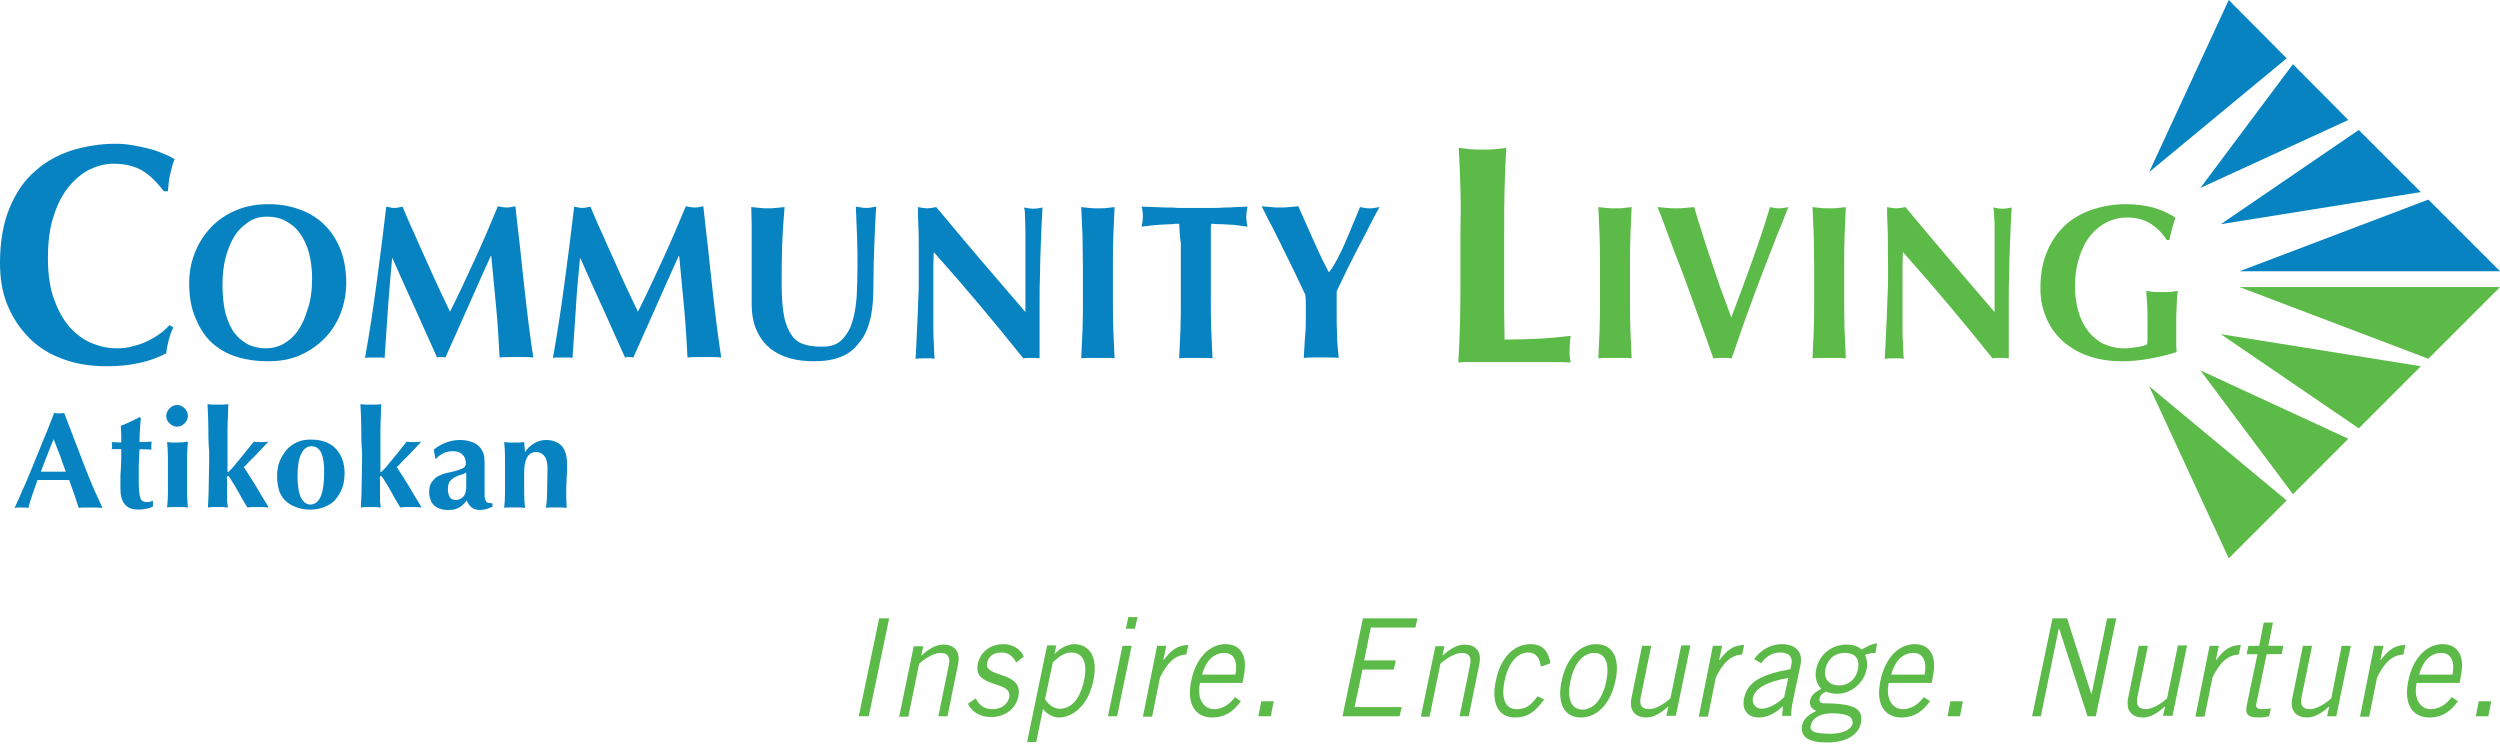 <?xml version="1.0" encoding="utf-8"?>
<!-- Generator: Adobe Illustrator 23.0.1, SVG Export Plug-In . SVG Version: 6.00 Build 0)  -->
<svg version="1.1" id="Colour" xmlns="http://www.w3.org/2000/svg" xmlns:xlink="http://www.w3.org/1999/xlink" x="0px" y="0px"
	 viewBox="0 0 600 179" style="enable-background:new 0 0 600 179;" xml:space="preserve">
<style type="text/css">
	.st0{fill:#0683C0;}
	.st1{fill:#5CBA48;}
</style>
<polygon class="st0" points="515.8,41.3 548.8,14 534.9,0 "/>
<polygon class="st0" points="528.1,45.1 563.6,28.8 550.3,15.4 "/>
<polygon class="st0" points="566.1,31.2 533,53.8 581,46.1 "/>
<polygon class="st0" points="582.8,47.9 537.5,65.1 600,65.1 "/>
<polygon class="st1" points="515.8,92.7 548.8,120.1 534.9,134 "/>
<polygon class="st1" points="528.1,88.9 563.6,105.3 550.3,118.6 "/>
<polygon class="st1" points="566.1,102.8 533,80.2 581,87.9 "/>
<polygon class="st1" points="582.8,86.1 537.5,68.9 600,68.9 "/>
<g>
	<path class="st0" d="M45.4,67.9c0-2.6,0.5-5.1,1.4-7.3c0.9-2.3,2.2-4.3,3.8-6c1.6-1.7,3.6-3.1,6-4.1c2.3-1,4.9-1.5,7.8-1.5
		c2.6,0,5.1,0.4,7.3,1.2c2.3,0.8,4.2,1.9,5.9,3.5c1.7,1.6,3,3.5,4,5.9c1,2.4,1.5,5.2,1.5,8.3c0,2.6-0.5,5.1-1.4,7.4
		c-0.9,2.3-2.2,4.3-3.9,6c-1.7,1.7-3.6,3-5.9,4c-2.3,1-4.8,1.4-7.6,1.4c-2.6,0-5-0.3-7.3-1c-2.3-0.7-4.3-1.8-6-3.3
		c-1.7-1.5-3-3.5-4-5.9C45.9,74.1,45.4,71.2,45.4,67.9z M74.9,66.7c0-2.3-0.3-4.3-0.8-6.2c-0.5-1.8-1.3-3.4-2.2-4.6
		c-0.9-1.3-2.1-2.2-3.4-2.9c-1.3-0.7-2.8-1-4.4-1c-1.7,0-3.2,0.4-4.5,1.3c-1.3,0.9-2.5,2-3.4,3.5c-0.9,1.5-1.6,3.2-2.1,5.2
		c-0.5,2-0.7,4.1-0.7,6.4c0,2.8,0.3,5.2,0.8,7.1c0.6,1.9,1.3,3.5,2.3,4.7c1,1.2,2.1,2,3.3,2.6c1.2,0.5,2.6,0.8,3.9,0.8
		c1.5,0,2.9-0.3,4.2-1c1.3-0.7,2.5-1.7,3.5-3.1c1-1.4,1.8-3.1,2.4-5.2C74.6,72.1,74.9,69.6,74.9,66.7z"/>
	<path class="st0" d="M93.1,74.1c-0.3,3.9-0.5,7.9-0.8,11.8c-0.4-0.1-0.8-0.1-1.2-0.1s-0.8,0-1.1,0c-0.4,0-0.8,0-1.2,0
		c-0.4,0-0.8,0-1.2,0.1c1.1-6.1,2-12.1,2.8-18.1c0.8-6,1.6-12.1,2.3-18.2c0.4,0.1,0.7,0.1,1,0.2c0.3,0.1,0.6,0.1,1,0.1
		c0.3,0,0.6,0,0.9-0.1c0.3-0.1,0.7-0.1,1-0.2c0.9,2.1,1.8,4.3,2.8,6.4c1,2.2,1.9,4.4,2.9,6.5c1,2.2,1.9,4.3,2.9,6.4
		c1,2.1,1.9,4.1,2.8,5.9c2-3.9,3.9-8.1,5.9-12.4c2-4.3,3.8-8.6,5.6-12.9c0.8,0.2,1.5,0.3,2.1,0.3c0.6,0,1.2-0.1,2.1-0.3
		c0.3,3,0.7,6.3,1.1,9.8c0.4,3.5,0.7,6.9,1.1,10.2c0.4,3.3,0.7,6.4,1.1,9.3c0.4,2.9,0.7,5.2,1,7c-0.7-0.1-1.3-0.1-2-0.1
		c-0.7,0-1.3,0-2,0c-0.7,0-1.3,0-2,0c-0.7,0-1.4,0-2.1,0.1c-0.2-3.6-0.4-7.6-0.8-11.8c-0.4-4.2-0.8-8.4-1.2-12.6h-0.1
		c-1.9,4.2-3.7,8.2-5.5,12.3c-1.8,4-3.6,8.1-5.4,12.1c-0.2,0-0.3-0.1-0.5-0.1c-0.1,0-0.3,0-0.5,0c-0.2,0-0.3,0-0.5,0
		c-0.1,0-0.3,0-0.5,0.1c-1.8-3.9-3.5-7.9-5.3-11.8c-1.8-3.9-3.6-7.9-5.4-12h-0.1C93.7,66.2,93.4,70.2,93.1,74.1z"/>
	<path class="st0" d="M138.2,74.1c-0.3,3.9-0.5,7.9-0.8,11.8c-0.4-0.1-0.8-0.1-1.2-0.1c-0.4,0-0.8,0-1.1,0c-0.4,0-0.8,0-1.2,0
		c-0.4,0-0.8,0-1.2,0.1c1.1-6.1,2-12.1,2.8-18.1c0.8-6,1.6-12.1,2.3-18.2c0.4,0.1,0.7,0.1,1,0.2c0.3,0.1,0.6,0.1,1,0.1
		c0.3,0,0.6,0,0.9-0.1c0.3-0.1,0.7-0.1,1-0.2c0.9,2.1,1.8,4.3,2.8,6.4c1,2.2,1.9,4.4,2.9,6.5c1,2.2,1.9,4.3,2.9,6.4
		c1,2.1,1.9,4.1,2.8,5.9c2-3.9,3.9-8.1,5.9-12.4c2-4.3,3.8-8.6,5.6-12.9c0.8,0.2,1.5,0.3,2.1,0.3c0.6,0,1.2-0.1,2.1-0.3
		c0.3,3,0.7,6.3,1.1,9.8c0.4,3.5,0.7,6.9,1.1,10.2c0.4,3.3,0.7,6.4,1.1,9.3c0.4,2.9,0.7,5.2,1,7c-0.7-0.1-1.3-0.1-2-0.1
		c-0.7,0-1.3,0-2,0c-0.7,0-1.3,0-2,0c-0.7,0-1.4,0-2.1,0.1c-0.2-3.6-0.4-7.6-0.8-11.8c-0.4-4.2-0.8-8.4-1.2-12.6h-0.1
		c-1.9,4.2-3.7,8.2-5.5,12.3c-1.8,4-3.6,8.1-5.4,12.1c-0.2,0-0.3-0.1-0.5-0.1c-0.1,0-0.3,0-0.5,0c-0.2,0-0.3,0-0.5,0
		c-0.1,0-0.3,0-0.5,0.1c-1.8-3.9-3.5-7.9-5.3-11.8c-1.8-3.9-3.6-7.9-5.4-12h-0.1C138.8,66.2,138.4,70.2,138.2,74.1z"/>
	<path class="st0" d="M195.5,86.7c-2.1,0-4.1-0.2-5.9-0.7c-1.8-0.5-3.4-1.3-4.8-2.4c-1.3-1.1-2.4-2.5-3.2-4.3
		c-0.8-1.7-1.2-3.9-1.2-6.4c0-1.4,0-2.7,0-3.8c0-1.1,0-2.1,0-3.1c0-1,0-1.9,0-2.7c0-0.9,0-1.8,0-2.7c0-2.9,0-5.2,0-6.9
		c0-1.8-0.1-3.1-0.1-4c0.7,0.1,1.3,0.1,2,0.2c0.7,0.1,1.4,0.1,2,0.1c0.7,0,1.3,0,2-0.1c0.7-0.1,1.4-0.1,2-0.2
		c-0.3,3.4-0.5,6.6-0.6,9.5c-0.1,2.9-0.1,5.9-0.1,9c0,3.2,0.2,5.8,0.6,7.8c0.4,2,1.1,3.5,1.9,4.6c0.8,1.1,1.9,1.8,3.1,2.1
		c1.2,0.4,2.6,0.5,4.2,0.5c2,0,3.5-0.5,4.6-1.6c1.1-1.1,2-2.5,2.5-4.2c0.6-1.8,0.9-3.8,1.1-6.1c0.1-2.3,0.2-4.6,0.2-7.1
		c0-2.4,0-4.9-0.1-7.3c-0.1-2.4-0.2-4.8-0.3-7.3c0.5,0.1,0.9,0.1,1.3,0.2c0.4,0.1,0.8,0.1,1.2,0.1c0.4,0,0.8,0,1.2-0.1
		c0.4-0.1,0.8-0.1,1.2-0.2c-0.1,0.8-0.1,1.8-0.2,3.1c-0.1,1.3-0.1,2.8-0.2,4.5c-0.1,1.7-0.1,3.6-0.2,5.7c0,2.1-0.1,4.2-0.1,6.5
		c0,6.1-1.2,10.5-3.7,13.2C203.9,85.3,200.3,86.7,195.5,86.7z"/>
	<path class="st0" d="M220.5,60.2c0-2.4,0-4.5-0.1-6.1c-0.1-1.7-0.1-3.1-0.1-4.4c0.9,0.2,1.7,0.3,2.2,0.3c0.6,0,1.3-0.1,2.2-0.3
		c3.6,4.3,7.1,8.5,10.6,12.6c3.5,4.1,7.1,8.3,10.8,12.6v-4.6v-5.1c0-1.7,0-3.4,0-5.1c0-1.7,0-3.2,0-4.6c0-1.4-0.1-2.6-0.1-3.6
		c0-1-0.1-1.7-0.2-2.1c0.9,0.2,1.7,0.3,2.2,0.3c0.6,0,1.3-0.1,2.2-0.3c-0.2,3.2-0.3,6.1-0.4,8.7c-0.1,2.6-0.2,5-0.2,7.3
		c-0.1,2.3-0.1,4.6-0.1,6.8c0,2.2,0,4.6,0,7.2V86c-0.7-0.1-1.3-0.1-2-0.1c-0.7,0-1.4,0-1.9,0.1c-6.8-8.5-13.9-17-21.5-25.5
		c0,1-0.1,2-0.1,3.1c0,1,0,2.1,0,3.1v6.1c0,2.1,0,3.9,0,5.4c0,1.5,0,2.7,0.1,3.8c0,1,0.1,1.9,0.1,2.5c0,0.7,0.1,1.2,0.1,1.6
		c-0.4-0.1-0.8-0.1-1.2-0.1c-0.4,0-0.8,0-1.1,0c-0.8,0-1.5,0-2.3,0.1c0.1-0.3,0.1-1.3,0.2-3c0.1-1.7,0.2-3.8,0.3-6.3
		c0.1-2.5,0.2-5.2,0.3-8.1C220.5,65.7,220.5,62.9,220.5,60.2z"/>
	<path class="st0" d="M259.8,56.5c-0.1-2.3-0.2-4.6-0.3-6.8c0.6,0.1,1.2,0.1,1.8,0.2c0.7,0.1,1.4,0.1,2.2,0.1c0.8,0,1.6,0,2.2-0.1
		c0.7-0.1,1.3-0.1,1.8-0.2c-0.1,2.3-0.2,4.6-0.3,6.8c-0.1,2.3-0.1,4.9-0.1,7.8v7.2c0,2.9,0,5.5,0.1,7.8c0.1,2.3,0.2,4.5,0.3,6.7
		c-0.6-0.1-1.2-0.1-1.8-0.1c-0.7,0-1.4,0-2.2,0c-0.8,0-1.6,0-2.2,0c-0.7,0-1.3,0-1.8,0.1c0.1-2.2,0.2-4.4,0.3-6.7
		c0.1-2.3,0.1-4.9,0.1-7.8v-7.2C259.9,61.4,259.8,58.8,259.8,56.5z"/>
	<path class="st0" d="M283.1,55.5c0-0.8-0.1-1.5-0.1-1.8c-0.5,0-1.1,0-1.8,0.1c-0.7,0-1.5,0.1-2.3,0.1c-0.8,0.1-1.7,0.1-2.5,0.2
		c-0.9,0.1-1.6,0.2-2.4,0.3c0.1-0.4,0.1-0.8,0.2-1.2c0-0.4,0.1-0.8,0.1-1.2c0-0.4,0-0.8-0.1-1.2c0-0.4-0.1-0.8-0.2-1.2
		c1.1,0,2.1,0.1,3,0.1c0.9,0,1.8,0.1,2.8,0.1c0.9,0,2,0,3.1,0.1c1.1,0,2.4,0,4,0c1.5,0,2.9,0,4,0c1.1,0,2.1,0,3-0.1
		c0.9,0,1.8,0,2.7-0.1c0.9,0,1.8-0.1,2.8-0.1c-0.1,0.4-0.1,0.8-0.2,1.2c0,0.4-0.1,0.8-0.1,1.2c0,0.4,0,0.8,0.1,1.2
		c0,0.4,0.1,0.8,0.2,1.2c-0.7-0.1-1.4-0.2-2.2-0.3c-0.8-0.1-1.6-0.2-2.4-0.2c-0.8-0.1-1.6-0.1-2.3-0.1c-0.7,0-1.3-0.1-1.8-0.1
		c0,0.2-0.1,0.4-0.1,0.7c0,0.3,0,0.7,0,1.1v2.8v13.2c0,2.9,0,5.5,0.1,7.8c0.1,2.3,0.2,4.5,0.3,6.7c-0.6-0.1-1.2-0.1-1.8-0.1
		c-0.7,0-1.4,0-2.2,0c-0.8,0-1.6,0-2.2,0s-1.3,0-1.8,0.1c0.1-2.2,0.2-4.4,0.3-6.7c0.1-2.3,0.1-4.9,0.1-7.8V58.3
		C283.2,57.3,283.2,56.3,283.1,55.5z"/>
	<path class="st0" d="M321,62.1c0.7-1.3,1.3-2.6,1.9-4c0.6-1.4,1.2-2.8,1.8-4.3c0.6-1.4,1.2-2.8,1.7-4.1c0.4,0.1,0.7,0.1,1.1,0.2
		c0.4,0.1,0.8,0.1,1.2,0.1c0.4,0,0.8,0,1.2-0.1c0.4-0.1,0.8-0.1,1.2-0.2c-0.6,1-1.3,2.3-2.1,3.9c-0.8,1.6-1.7,3.3-2.7,5.2
		c-1,1.9-1.9,3.8-2.9,5.7c-1,2-1.8,3.8-2.6,5.4c0,0.8,0,1.7,0,2.6c0,0.9,0,1.7,0,2.6c0,1.8,0,3.6,0.1,5.3c0,1.8,0.2,3.6,0.4,5.5
		c-0.7-0.1-1.4-0.1-2.1-0.1s-1.4,0-2.1,0s-1.4,0-2.1,0c-0.7,0-1.4,0-2.1,0.1c0.1-1.6,0.2-3.3,0.3-5c0.2-1.7,0.2-3.4,0.2-5.1
		c0-0.8,0-1.6,0-2.5c0-0.8,0-1.6-0.1-2.5c-0.8-1.8-1.8-3.7-2.8-5.9c-1.1-2.2-2.1-4.3-3.1-6.3c-1-2-1.9-3.9-2.8-5.5
		c-0.8-1.7-1.5-2.9-1.8-3.6c0.8,0.1,1.5,0.1,2.2,0.2c0.7,0.1,1.5,0.1,2.2,0.1c0.8,0,1.5,0,2.2-0.1c0.7-0.1,1.4-0.1,2.2-0.2
		c0.6,1.3,1.2,2.7,1.9,4.3c0.7,1.6,1.4,3.1,2.1,4.7c0.7,1.5,1.3,2.9,1.9,4.1c0.6,1.2,1.1,2.1,1.4,2.7h0.1
		C319.7,64.5,320.3,63.3,321,62.1z"/>
</g>
<g>
	<path class="st0" d="M40.5,81.6c-0.3,1.1-0.5,2.1-0.6,3.2c-3.8,2-8.5,3.1-14.2,3.1c-4,0-7.7-0.6-10.8-1.8c-3.2-1.2-5.9-2.9-8.1-5.2
		C4.6,78.6,2.9,76,1.7,73c-1.2-3-1.7-6.3-1.7-9.9c0-5.2,0.8-9.6,2.3-13.2c1.5-3.6,3.5-6.6,6.1-8.8c2.5-2.3,5.5-3.9,8.8-5
		c3.3-1,6.9-1.6,10.5-1.6c1.2,0,2.5,0.1,3.8,0.3c1.3,0.2,2.6,0.5,3.9,0.8c1.3,0.3,2.5,0.7,3.6,1.2c1.1,0.4,2.1,0.9,2.9,1.4
		c-0.5,1.2-0.8,2.5-1.1,3.8c-0.3,1.3-0.4,2.6-0.5,3.9h-1c-1.8-2.4-3.6-4.1-5.4-5.1c-1.9-1-4-1.5-6.6-1.5c-1.9,0-3.7,0.4-5.6,1.3
		s-3.6,2.3-5.1,4.1c-1.5,1.8-2.8,4.2-3.7,7.1c-1,2.9-1.4,6.3-1.4,10.3c0,3.8,0.5,7.1,1.5,9.8c1,2.7,2.2,4.9,3.8,6.7
		c1.6,1.7,3.3,3,5.3,3.8c2,0.8,4,1.2,6,1.2c1.1,0,2.3-0.1,3.4-0.4c1.2-0.3,2.3-0.6,3.4-1.1c1.1-0.5,2.2-1.1,3.2-1.8
		c1-0.7,1.9-1.5,2.6-2.3l0.9,0.6C41.1,79.5,40.8,80.5,40.5,81.6z"/>
</g>
<g>
	<path class="st1" d="M350.5,45.2c-0.1-3.2-0.2-6.4-0.4-9.7c0.8,0.1,1.6,0.2,2.6,0.3c0.9,0.1,2,0.1,3.1,0.1c1.2,0,2.2,0,3.1-0.1
		c0.9-0.1,1.8-0.2,2.6-0.3c-0.2,3.2-0.3,6.5-0.4,9.7c-0.1,3.2-0.1,6.9-0.1,11v10.2c0,2.8,0,5.6,0,8.2c0,2.6,0.1,4.9,0.1,6.9
		c2.6,0,5.3-0.1,7.9-0.2c2.6-0.1,5.3-0.4,8-0.7c-0.1,0.5-0.2,1-0.2,1.5c0,0.4-0.1,1.1-0.1,1.9c0,0.8,0,1.4,0.1,1.9
		c0,0.4,0.1,0.8,0.2,1.1c-1.3-0.1-2.8-0.1-4.6-0.1c-1.8,0-4.4,0-7.6,0c-2.8,0-5.1,0-6.9,0c-1.7,0-3.1,0-4.1,0s-1.8,0-2.4,0
		c-0.5,0-1,0.1-1.4,0.1c0.2-3.1,0.3-6.2,0.4-9.5c0.1-3.2,0.1-6.9,0.1-11V56.2C350.6,52.1,350.6,48.4,350.5,45.2z"/>
</g>
<g>
	<path class="st1" d="M383.9,56.5c-0.1-2.3-0.2-4.6-0.3-6.8c0.6,0.1,1.2,0.1,1.8,0.2c0.7,0.1,1.4,0.1,2.2,0.1c0.8,0,1.6,0,2.2-0.1
		c0.7-0.1,1.3-0.1,1.8-0.2c-0.1,2.3-0.2,4.6-0.3,6.8c-0.1,2.3-0.1,4.9-0.1,7.8v7.2c0,2.9,0,5.5,0.1,7.8c0.1,2.3,0.2,4.5,0.3,6.7
		c-0.6-0.1-1.2-0.1-1.8-0.1c-0.7,0-1.4,0-2.2,0c-0.8,0-1.6,0-2.2,0c-0.7,0-1.3,0-1.8,0.1c0.1-2.2,0.2-4.4,0.3-6.7
		c0.1-2.3,0.1-4.9,0.1-7.8v-7.2C384,61.4,384,58.8,383.9,56.5z"/>
	<path class="st1" d="M415.5,76.2c1.7-4.5,3.4-9,5-13.5c1.6-4.5,3.1-8.9,4.3-13c0.8,0.2,1.5,0.3,2.2,0.3c0.6,0,1.3-0.1,2.2-0.3
		c-0.8,2.1-1.8,4.6-3,7.5c-1.1,2.9-2.3,6-3.6,9.3c-1.2,3.3-2.5,6.6-3.7,10c-1.2,3.4-2.3,6.6-3.3,9.5c-0.7-0.1-1.4-0.1-2.2-0.1
		c-0.8,0-1.5,0-2.2,0.1c-0.5-1.4-1.1-3.1-1.8-5.1c-0.7-2-1.5-4.1-2.3-6.4c-0.8-2.3-1.7-4.6-2.5-6.9c-0.9-2.4-1.7-4.6-2.6-6.8
		c-0.8-2.2-1.6-4.3-2.3-6.2c-0.7-1.9-1.3-3.5-1.9-4.9c0.8,0.1,1.5,0.1,2.2,0.2c0.7,0.1,1.5,0.1,2.2,0.1c0.7,0,1.4,0,2.2-0.1
		c0.7-0.1,1.4-0.1,2.2-0.2c0.6,2,1.2,4.1,1.9,6.2c0.7,2.2,1.4,4.4,2.2,6.7c0.8,2.3,1.5,4.6,2.3,6.8C413.9,71.7,414.7,74,415.5,76.2z
		"/>
	<path class="st1" d="M435.3,56.5c-0.1-2.3-0.2-4.6-0.3-6.8c0.6,0.1,1.2,0.1,1.8,0.2c0.7,0.1,1.4,0.1,2.2,0.1c0.8,0,1.6,0,2.2-0.1
		c0.7-0.1,1.3-0.1,1.8-0.2c-0.1,2.3-0.2,4.6-0.3,6.8c-0.1,2.3-0.1,4.9-0.1,7.8v7.2c0,2.9,0,5.5,0.1,7.8c0.1,2.3,0.2,4.5,0.3,6.7
		c-0.6-0.1-1.2-0.1-1.8-0.1c-0.7,0-1.4,0-2.2,0c-0.8,0-1.6,0-2.2,0c-0.7,0-1.3,0-1.8,0.1c0.1-2.2,0.2-4.4,0.3-6.7
		c0.1-2.3,0.1-4.9,0.1-7.8v-7.2C435.4,61.4,435.3,58.8,435.3,56.5z"/>
	<path class="st1" d="M453.1,60.2c0-2.4,0-4.5-0.1-6.1c-0.1-1.7-0.1-3.1-0.1-4.4c0.9,0.2,1.7,0.3,2.2,0.3c0.6,0,1.3-0.1,2.2-0.3
		c3.6,4.3,7.1,8.5,10.6,12.6c3.5,4.1,7.1,8.3,10.8,12.6v-4.6v-5.1c0-1.7,0-3.4,0-5.1c0-1.7,0-3.2,0-4.6c0-1.4,0-2.6-0.1-3.6
		c0-1-0.1-1.7-0.2-2.1c0.9,0.2,1.7,0.3,2.2,0.3c0.6,0,1.3-0.1,2.2-0.3c-0.2,3.2-0.3,6.1-0.4,8.7c-0.1,2.6-0.2,5-0.2,7.3
		c-0.1,2.3-0.1,4.6-0.1,6.8c0,2.2,0,4.6,0,7.2V86c-0.7-0.1-1.3-0.1-2-0.1c-0.7,0-1.4,0-1.9,0.1c-6.8-8.5-13.9-17-21.5-25.5
		c0,1-0.1,2-0.1,3.1c0,1,0,2.1,0,3.1v6.1c0,2.1,0,3.9,0,5.4c0,1.5,0,2.7,0.1,3.8c0,1,0.1,1.9,0.1,2.5c0,0.7,0.1,1.2,0.1,1.6
		c-0.4-0.1-0.8-0.1-1.2-0.1c-0.4,0-0.8,0-1.1,0c-0.8,0-1.5,0-2.3,0.1c0.1-0.3,0.1-1.3,0.2-3c0.1-1.7,0.2-3.8,0.3-6.3
		c0.1-2.5,0.2-5.2,0.3-8.1S453.1,62.9,453.1,60.2z"/>
	<path class="st1" d="M516.2,53.7c-1.6-1-3.5-1.5-5.8-1.5c-1.5,0-3,0.3-4.5,1c-1.5,0.7-2.8,1.7-4,3.1c-1.2,1.4-2.1,3.1-2.8,5.2
		c-0.7,2.1-1.1,4.5-1.1,7.3c0,2.1,0.3,4.1,0.8,5.9c0.5,1.8,1.3,3.4,2.3,4.7c1,1.3,2.3,2.4,3.7,3.1c1.5,0.7,3.2,1.1,5.1,1.1
		c0.4,0,0.9,0,1.5-0.1c0.5-0.1,1.1-0.1,1.6-0.2c0.5-0.1,1-0.2,1.4-0.3c0.4-0.1,0.7-0.3,0.9-0.4c0.1-0.4,0.1-1,0.1-1.6
		c0-0.6,0-1.3,0-2.1c0-2.9,0-5-0.1-6.3c-0.1-1.4-0.2-2.3-0.2-2.8c0.3,0.1,0.8,0.1,1.3,0.2c0.5,0.1,1.3,0.1,2.3,0.1
		c1.2,0,2.1,0,2.6-0.1c0.6-0.1,1-0.1,1.4-0.2c-0.1,0.3-0.1,0.7-0.2,1.4c0,0.6-0.1,1.4-0.1,2.2c0,0.8-0.1,1.7-0.1,2.6
		c0,0.9,0,1.8,0,2.7v1.7c0,0.9,0,1.7,0,2.5c0,0.8,0.1,1.3,0.1,1.6c-2.2,0.7-4.4,1.2-6.6,1.6c-2.2,0.4-4.4,0.6-6.6,0.6
		c-2.8,0-5.4-0.4-7.8-1.2c-2.4-0.8-4.4-2-6.2-3.5c-1.7-1.5-3.1-3.4-4-5.5c-1-2.2-1.5-4.6-1.5-7.3c0-3.3,0.5-6.3,1.6-8.8
		c1-2.5,2.5-4.6,4.3-6.3c1.8-1.7,4-2.9,6.5-3.8c2.5-0.8,5.2-1.3,8.1-1.3c2.5,0,4.7,0.3,6.5,0.8c1.8,0.5,3.6,1.3,5.4,2.4
		c-0.3,0.9-0.5,1.8-0.8,2.7c-0.2,0.9-0.5,1.8-0.6,2.7h-0.7C519,56,517.7,54.7,516.2,53.7z"/>
</g>
<g>
	<path class="st0" d="M24.6,121.9c-0.5,0-1-0.1-1.5-0.1c-0.5,0-0.9,0-1.4,0s-0.9,0-1.4,0c-0.5,0-0.9,0-1.4,0.1
		c-0.4-1.1-0.7-2.2-1.1-3.3c-0.4-1.1-0.8-2.2-1.2-3.4c-0.7,0-1.4,0-2.1,0c-0.7,0-1.4,0-2.1,0c-0.6,0-1.1,0-1.7,0c-0.6,0-1.1,0-1.7,0
		c-0.4,1.1-0.8,2.2-1.2,3.4c-0.4,1.1-0.7,2.2-1,3.3c-0.3,0-0.5-0.1-0.8-0.1c-0.3,0-0.5,0-0.8,0c-0.3,0-0.5,0-0.8,0
		c-0.3,0-0.5,0-0.9,0.1c0.3-0.6,0.6-1.4,1.1-2.4c0.4-1,0.9-2.2,1.5-3.4c0.5-1.3,1.1-2.6,1.7-4.1c0.6-1.5,1.2-2.9,1.8-4.4
		c0.6-1.5,1.2-3,1.8-4.4c0.6-1.5,1.1-2.8,1.6-4.1c0.2,0,0.4,0.1,0.6,0.1c0.2,0,0.4,0,0.6,0c0.2,0,0.4,0,0.6,0c0.2,0,0.4-0.1,0.6-0.1
		c0.7,1.9,1.5,3.9,2.3,6c0.8,2.1,1.6,4.2,2.4,6.3c0.8,2.1,1.6,4,2.4,5.9C23.3,119.1,24,120.6,24.6,121.9z M12.9,105.4
		c-0.6,1.3-1.1,2.6-1.6,3.9c-0.5,1.3-1,2.6-1.5,3.9h6c-0.5-1.3-1-2.7-1.4-3.9C13.9,108.1,13.4,106.8,12.9,105.4z"/>
	<path class="st0" d="M36.3,107.1c0,0.3,0,0.6,0.1,0.8l-2.9-0.1c0,0.5-0.1,1.1-0.1,1.7c0,0.7-0.1,1.3-0.1,2c0,0.7,0,1.3,0,2
		c0,0.6,0,1.2,0,1.6c0,1.1,0,2.1,0.1,2.8c0.1,0.7,0.1,1.2,0.3,1.6c0.1,0.4,0.3,0.6,0.6,0.8c0.2,0.1,0.5,0.2,0.9,0.2
		c0.4,0,0.7,0,0.9-0.1c0.2-0.1,0.4-0.1,0.6-0.2v1.4c-0.4,0.2-1,0.4-1.7,0.5c-0.7,0.2-1.3,0.2-1.9,0.2c-2.8,0-4.2-1.7-4.2-5
		c0-0.6,0-1.4,0-2.2c0-0.8,0-1.6,0.1-2.5c0-0.8,0.1-1.7,0.1-2.5c0-0.8,0-1.6,0-2.3l-2.3,0c0.1-0.3,0.1-0.5,0.1-0.8
		c0-0.3,0-0.6-0.1-0.9l2.3,0.1c0-0.7,0-1.3,0-1.9c0-0.6-0.1-1.3-0.1-2.1c0.8-0.3,1.5-0.6,2.3-1c0.7-0.3,1.5-0.7,2.2-1.1l0.3,0.2
		c0,0.4-0.1,0.8-0.1,1.2c0,0.5-0.1,1-0.1,1.5c0,0.5-0.1,1-0.1,1.6c0,0.5,0,1.1,0,1.5l2.9-0.1C36.4,106.5,36.3,106.8,36.3,107.1z"/>
	<path class="st0" d="M39.9,99.8c0-0.7,0.3-1.3,0.8-1.8c0.5-0.5,1.1-0.8,1.8-0.8s1.3,0.3,1.8,0.8c0.5,0.5,0.8,1.1,0.8,1.8
		c0,0.7-0.3,1.3-0.8,1.8c-0.5,0.5-1.1,0.8-1.8,0.8s-1.3-0.3-1.8-0.8C40.1,101.1,39.9,100.5,39.9,99.8z M40.3,113.4
		c0-1.3,0-2.6,0-3.8c0-1.2-0.1-2.4-0.2-3.5c0.3,0,0.7,0.1,1.1,0.1c0.4,0,0.9,0,1.4,0c1,0,1.9-0.1,2.5-0.2c-0.1,1.2-0.2,2.4-0.2,3.5
		c0,1.2,0,2.4,0,3.8v1.3c0,1.3,0,2.6,0,3.8c0,1.2,0.1,2.3,0.2,3.4c-0.3,0-0.6-0.1-1.1-0.1c-0.4,0-0.9,0-1.4,0c-0.5,0-1,0-1.4,0
		c-0.4,0-0.8,0-1.1,0.1c0.1-1.1,0.2-2.2,0.2-3.4c0-1.2,0-2.5,0-3.8V113.4z"/>
	<path class="st0" d="M50,102.5c0-1.8-0.1-3.6-0.2-5.5c0.3,0,0.6,0.1,1.1,0.1c0.4,0,0.9,0,1.4,0c0.5,0,0.9,0,1.4,0
		c0.4,0,0.8-0.1,1.1-0.1c0,0.9-0.1,1.9-0.1,2.8c0,0.9-0.1,2-0.1,3.2c0,1.2,0,2.5,0,4.1c0,1.5,0,3.3,0,5.5c0,0.3,0,0.5,0,0.6
		c0,0.1,0.1,0.1,0.1,0.1c0.1,0,0.3-0.2,0.6-0.5c0.3-0.3,0.8-0.8,1.3-1.5c0.5-0.6,1.2-1.4,1.9-2.3c0.7-0.9,1.5-1.9,2.4-3
		c0.3,0,0.5,0.1,0.8,0.1c0.3,0,0.5,0,0.8,0c0.2,0,0.5,0,0.8,0c0.3,0,0.6-0.1,1.1-0.1c-0.3,0.3-0.7,0.8-1.3,1.4
		c-0.6,0.6-1.1,1.2-1.7,1.8c-0.6,0.6-1.2,1.2-1.7,1.7c-0.5,0.6-0.9,1-1.2,1.2c0.1,0.1,0.3,0.4,0.6,0.9c0.3,0.5,0.7,1.1,1.1,1.7
		c0.4,0.7,0.9,1.4,1.3,2.1c0.5,0.8,0.9,1.5,1.3,2.2c0.4,0.7,0.8,1.3,1.1,1.8c0.3,0.5,0.5,0.9,0.6,1c-0.5,0-0.9-0.1-1.3-0.1
		c-0.4,0-0.8,0-1.3,0s-0.9,0-1.3,0c-0.4,0-0.8,0-1.2,0.1c-0.1-0.1-0.3-0.4-0.5-0.8c-0.3-0.4-0.5-0.9-0.9-1.5c-0.3-0.6-0.6-1.1-1-1.8
		c-0.3-0.6-0.7-1.2-1-1.7c-0.3-0.5-0.6-0.9-0.8-1.3c-0.2-0.3-0.4-0.5-0.5-0.5c-0.1,0-0.1,0.1-0.2,0.2s0,0.5,0,1.2v1.8
		c0,0.3,0,0.6,0,1.1c0,0.4,0,0.8,0,1.3c0,0.4,0,0.8,0.1,1.2c0,0.4,0.1,0.6,0.1,0.8c-0.4,0-0.8-0.1-1.2-0.1c-0.4,0-0.8,0-1.2,0
		c-0.4,0-0.8,0-1.2,0s-0.8,0-1.2,0.1c0.1-1.8,0.2-3.6,0.2-5.4c0-1.8,0.1-3.8,0.1-5.9v-2.1C50,106.3,50,104.3,50,102.5z"/>
	<path class="st0" d="M66.5,114.4c0-1.5,0.2-2.8,0.7-3.9c0.5-1.1,1.1-2,1.8-2.8c0.7-0.7,1.6-1.3,2.6-1.7c1-0.4,2-0.5,3-0.5
		c2.6,0,4.6,0.7,6,2.2c1.4,1.5,2.1,3.4,2.1,5.9c0,1.3-0.2,2.6-0.6,3.6c-0.4,1.1-1,2-1.7,2.8c-0.7,0.8-1.6,1.3-2.6,1.7
		c-1,0.4-2.1,0.6-3.3,0.6c-1,0-2-0.1-2.9-0.4c-1-0.3-1.8-0.7-2.6-1.3c-0.8-0.6-1.4-1.4-1.9-2.5C66.8,117.1,66.5,115.9,66.5,114.4z
		 M77.8,113.2c0-1.9-0.2-3.4-0.7-4.5c-0.5-1.1-1.3-1.6-2.4-1.6c-1,0-1.8,0.6-2.4,1.8c-0.6,1.2-0.9,3-0.9,5.6c0,0.9,0.1,1.8,0.2,2.6
		c0.1,0.8,0.3,1.5,0.5,2.1c0.3,0.6,0.6,1,1,1.4c0.4,0.3,0.9,0.5,1.5,0.5C76.8,120.9,77.8,118.4,77.8,113.2z"/>
	<path class="st0" d="M86.7,102.5c0-1.8-0.1-3.6-0.2-5.5c0.3,0,0.6,0.1,1.1,0.1c0.4,0,0.9,0,1.4,0c0.5,0,0.9,0,1.4,0
		c0.4,0,0.8-0.1,1.1-0.1c0,0.9-0.1,1.9-0.1,2.8c0,0.9-0.1,2-0.1,3.2c0,1.2,0,2.5,0,4.1c0,1.5,0,3.3,0,5.5c0,0.3,0,0.5,0,0.6
		c0,0.1,0.1,0.1,0.1,0.1c0.1,0,0.3-0.2,0.6-0.5c0.3-0.3,0.8-0.8,1.3-1.5c0.5-0.6,1.2-1.4,1.9-2.3c0.7-0.9,1.5-1.9,2.4-3
		c0.3,0,0.5,0.1,0.8,0.1s0.5,0,0.8,0c0.2,0,0.5,0,0.8,0c0.3,0,0.6-0.1,1.1-0.1c-0.3,0.3-0.7,0.8-1.3,1.4c-0.6,0.6-1.1,1.2-1.7,1.8
		c-0.6,0.6-1.2,1.2-1.7,1.7c-0.5,0.6-0.9,1-1.2,1.2c0.1,0.1,0.3,0.4,0.6,0.9c0.3,0.5,0.7,1.1,1.1,1.7c0.4,0.7,0.9,1.4,1.3,2.1
		c0.5,0.8,0.9,1.5,1.3,2.2c0.4,0.7,0.8,1.3,1.1,1.8c0.3,0.5,0.5,0.9,0.6,1c-0.5,0-0.9-0.1-1.3-0.1c-0.4,0-0.8,0-1.3,0
		c-0.4,0-0.9,0-1.3,0c-0.4,0-0.8,0-1.2,0.1c-0.1-0.1-0.3-0.4-0.5-0.8c-0.3-0.4-0.5-0.9-0.9-1.5c-0.3-0.6-0.6-1.1-1-1.8
		c-0.3-0.6-0.7-1.2-1-1.7c-0.3-0.5-0.6-0.9-0.8-1.3c-0.2-0.3-0.4-0.5-0.5-0.5c-0.1,0-0.1,0.1-0.2,0.2s0,0.5,0,1.2v1.8
		c0,0.3,0,0.6,0,1.1c0,0.4,0,0.8,0,1.3c0,0.4,0,0.8,0.1,1.2c0,0.4,0.1,0.6,0.1,0.8c-0.4,0-0.8-0.1-1.2-0.1c-0.4,0-0.8,0-1.2,0
		c-0.4,0-0.8,0-1.2,0c-0.4,0-0.8,0-1.2,0.1c0.1-1.8,0.2-3.6,0.2-5.4c0-1.8,0.1-3.8,0.1-5.9v-2.1C86.7,106.3,86.7,104.3,86.7,102.5z"
		/>
	<path class="st0" d="M104.1,107.9c0.9-0.7,1.9-1.3,3-1.7c1.1-0.4,2.1-0.6,3.2-0.6c0.9,0,1.7,0.1,2.4,0.3c0.7,0.2,1.4,0.5,1.9,0.9
		c0.5,0.4,1,1,1.3,1.7c0.3,0.7,0.4,1.5,0.4,2.5c0,1.4,0,2.7,0,3.9c0,1.2,0,2.4,0,3.6c0,0.5,0,0.9,0.1,1.2c0.1,0.3,0.2,0.5,0.3,0.7
		c0.2,0.2,0.4,0.3,0.6,0.3c0.3,0,0.5,0.1,0.9,0.1v0.8c-0.6,0.3-1.2,0.5-1.6,0.6c-0.4,0.1-0.9,0.2-1.4,0.2c-0.8,0-1.5-0.2-2-0.6
		c-0.5-0.4-0.9-1-1.2-1.7c-0.5,0.7-1.1,1.3-1.8,1.7c-0.7,0.4-1.5,0.6-2.5,0.6c-0.8,0-1.6-0.1-2.1-0.3c-0.6-0.2-1.1-0.5-1.5-0.9
		c-0.4-0.4-0.7-0.9-0.8-1.4c-0.2-0.5-0.3-1-0.3-1.6c0-0.7,0.1-1.4,0.3-1.9c0.2-0.5,0.6-1,1-1.4c0.4-0.4,0.9-0.7,1.5-0.9
		c0.6-0.3,1.3-0.5,2-0.6c0.9-0.2,1.7-0.4,2.2-0.6c0.5-0.2,0.9-0.3,1.2-0.5c0.3-0.2,0.4-0.3,0.5-0.5c0.1-0.2,0.1-0.4,0.1-0.7
		c0-0.8-0.3-1.5-0.8-2c-0.6-0.6-1.3-0.8-2.3-0.8c-0.4,0-0.8,0-1.2,0.1c-0.4,0.1-0.8,0.2-1.1,0.4c-0.4,0.2-0.7,0.4-1,0.6
		c-0.3,0.2-0.5,0.4-0.7,0.7h-0.2L104.1,107.9z M111.9,116.9c0-0.9,0-1.7,0-2.2c0-0.5,0-0.9,0-1.3c-0.5,0.3-1,0.5-1.5,0.6
		c-0.5,0.2-1,0.4-1.4,0.6c-0.4,0.3-0.8,0.6-1.1,1c-0.3,0.4-0.4,1.1-0.4,1.9c0,0.8,0.2,1.4,0.5,1.9c0.3,0.4,0.8,0.6,1.4,0.6
		c0.7,0,1.3-0.3,1.8-0.8C111.6,118.8,111.9,118,111.9,116.9z"/>
	<path class="st0" d="M126,108.5c0.6-0.9,1.3-1.6,2.2-2.1c0.8-0.5,1.8-0.8,2.8-0.8c1.7,0,2.9,0.5,3.8,1.4c0.9,1,1.3,2.5,1.3,4.6
		c0,1.1,0,2.1-0.1,3c0,0.9-0.1,1.7-0.1,2.6c0,0.7,0,1.5,0,2.3c0,0.8,0.1,1.6,0.1,2.4c-0.3,0-0.6-0.1-1.1-0.1c-0.4,0-0.9,0-1.4,0
		c-0.5,0-0.9,0-1.4,0c-0.4,0-0.8,0-1.1,0.1c0.2-1.1,0.3-2.5,0.3-4c0-1.6,0.1-3.3,0.1-5.3c0-1.4-0.2-2.4-0.7-3.1c-0.5-0.6-1.1-1-2-1
		c-1,0-1.7,0.4-2.2,1.3c-0.5,0.9-0.7,2-0.7,3.6v1.3c0,1.3,0,2.6,0,3.8s0.1,2.3,0.2,3.4c-0.3,0-0.6-0.1-1.1-0.1c-0.4,0-0.9,0-1.4,0
		c-0.5,0-1,0-1.4,0c-0.4,0-0.8,0-1.1,0.1c0.1-1.1,0.2-2.2,0.2-3.4c0-1.2,0-2.5,0-3.8v-1.3c0-1.3,0-2.6,0-3.8c0-1.2-0.1-2.4-0.2-3.5
		c0.4,0,0.8,0.1,1.2,0.1c0.4,0,0.8,0,1.2,0c0.4,0,0.8,0,1.2,0c0.4,0,0.8-0.1,1.2-0.1L126,108.5L126,108.5z"/>
</g>
<g>
	<g>
		<path class="st1" d="M213.4,148.4l-4.9,23.5h-2.4l4.9-23.5H213.4z"/>
		<path class="st1" d="M221.6,155l-0.5,2.3h0.1c1.6-1.5,3.4-2.6,5.2-2.6c2.3,0,4.3,1.3,3.5,4.9l-2.5,12.3h-2.2l2.5-12.2
			c0.5-2.2-0.4-3-2-3c-1.6,0-3.8,1.4-5.1,2.6l-2.6,12.7h-2.2l3.5-16.9H221.6z"/>
		<path class="st1" d="M234.2,167.6c0.7,1.6,2,2.6,4,2.6c2.4,0,3.7-1.4,4-2.8c0.9-4.3-8.9-2-7.5-8.2c0.7-2.9,3.1-4.6,6.2-4.6
			c2.1,0,4.1,1.2,4.8,3l-1.8,1.4c-0.9-1.6-1.9-2.4-3.6-2.4c-1.9,0-3.1,1-3.4,2.5c-0.8,3.7,8.8,1.8,7.5,8.1c-0.7,3.3-3.7,4.9-6.5,4.9
			c-2.5,0-4.6-1.1-5.6-3.2L234.2,167.6z"/>
		<path class="st1" d="M246.5,178.1l4.8-23.2h2.2l-0.4,2h0.1c1.1-1.3,3.1-2.3,4.6-2.3c2.8,0,6,2,4.6,8.8c-1.4,6.6-5.5,8.8-8.2,8.8
			c-1.5,0-2.8-0.8-3.8-1.9l-0.1-0.1l-1.6,7.9H246.5z M250.8,167.8c0.9,1.4,2.2,2.3,3.5,2.3c2.5,0,4.8-1.8,5.9-6.9
			c0.9-4.3-0.4-6.6-3.1-6.6c-1.4,0-2.6,0.7-4.4,2.3L250.8,167.8z"/>
		<path class="st1" d="M269.4,155h2.2l-3.5,16.9h-2.2L269.4,155z M273,148.1l-0.6,2.8h-2.2l0.6-2.8H273z"/>
		<path class="st1" d="M277.7,155h2.2l-0.7,3.4h0.1c1.7-2.3,3.3-3.6,5.9-3.6l-0.5,2.3c-2.7,0.1-4.6,2-6.3,5.5l-1.9,9.4h-2.2
			L277.7,155z"/>
		<path class="st1" d="M297.8,168.3c-1.4,1.9-3.3,3.9-6.9,3.9c-3.5,0-6.3-2.6-5-8.8c1.1-5.5,4.4-8.8,8.2-8.8c3.3,0,5.5,2.3,4.4,7.7
			l-0.3,1.6H288c-0.8,3.7,0.8,6.3,3.4,6.3c1.9,0,3.7-1.1,5-2.9L297.8,168.3z M296.5,161.9c0.6-3.1-0.3-5.2-2.7-5.2
			c-2.6,0-4.5,2.1-5.3,5.2H296.5z"/>
		<path class="st1" d="M305.7,168.3l-0.7,3.6h-3l0.7-3.6H305.7z"/>
		<path class="st1" d="M340.2,148.4l-0.5,2.2h-10.7l-1.6,7.9h7.6l-0.5,2.2H327l-1.9,9h11.3l-0.5,2.2h-13.7l4.9-23.5H340.2z"/>
		<path class="st1" d="M346.7,155l-0.5,2.3h0.1c1.6-1.5,3.4-2.6,5.2-2.6c2.3,0,4.3,1.3,3.5,4.9l-2.5,12.3h-2.2l2.5-12.2
			c0.5-2.2-0.4-3-2-3c-1.6,0-3.8,1.4-5.1,2.6l-2.6,12.7H341l3.5-16.9H346.7z"/>
		<path class="st1" d="M369.8,160c-0.2-2.1-1.2-3.4-3-3.4c-2.7,0-4.8,2.5-5.7,6.8c-0.9,4.3,0.2,6.8,2.9,6.8c2,0,3.3-0.7,5-3.1
			l1.6,0.8c-2.2,2.9-3.9,4.3-7,4.3c-3.9,0-5.8-3.3-4.6-8.8c1.1-5.5,4.3-8.8,8.3-8.8c3.2,0,4.4,2,4.8,4.6L369.8,160z"/>
		<path class="st1" d="M379.4,172.2c-4.3,0-5.7-3.9-4.6-8.8c1-4.9,4-8.8,8.3-8.8s5.7,3.9,4.6,8.8
			C386.7,168.3,383.7,172.2,379.4,172.2z M382.6,156.7c-2.6,0-4.8,2.4-5.7,6.8c-0.9,4.4,0.3,6.8,2.9,6.8c2.6,0,4.8-2.4,5.7-6.8
			C386.4,159.1,385.2,156.7,382.6,156.7z"/>
		<path class="st1" d="M399.9,171.9l0.5-2.3h-0.1c-1.6,1.5-3.4,2.6-5.2,2.6c-2.3,0-4.3-1.3-3.5-4.9l2.5-12.3h2.2l-2.5,12.2
			c-0.5,2.2,0.4,3,2,3c1.6,0,3.8-1.4,5.1-2.6l2.6-12.7h2.2l-3.5,16.9H399.9z"/>
		<path class="st1" d="M411.1,155h2.2l-0.7,3.4h0.1c1.7-2.3,3.3-3.6,5.9-3.6l-0.5,2.3c-2.7,0.1-4.6,2-6.3,5.5l-1.9,9.4h-2.2
			L411.1,155z"/>
		<path class="st1" d="M421,158.2c1.4-2,3.7-3.6,6.7-3.6c2.7,0,5.2,1.4,4.4,5.1l-1.8,8.5c-0.4,1.9-0.4,2.8-0.4,3.6h-2.2l0.2-2.3
			c-1.4,1.3-3.4,2.7-5.8,2.7c-2.4,0-4.2-1.6-3.5-4.7c0.8-3.7,3.8-5.6,11.1-6.9l0.2-0.9c0.5-2.2-0.7-3.1-2.6-3.1
			c-2.4,0-3.9,1.5-4.6,2.6L421,158.2z M429.2,162.7c-5.2,0.9-8,2.5-8.5,4.8c-0.3,1.6,0.9,2.6,2.1,2.6c1.6,0,3.8-1.2,5.4-2.8
			L429.2,162.7z"/>
		<path class="st1" d="M450.1,156.7c-0.9,0-1.9,0.2-2.5,0.5c0.3,0.6,0.7,1.9,0.4,3.4c-0.7,3.4-3.8,5.9-7,5.9c-1.3,0-1.9-0.2-2.7-0.5
			c-0.9,0.3-1.4,0.8-1.6,1.6c-0.2,0.8,0.3,1.2,1,1.2c7.5,0,9.6,1.4,8.9,4.8c-0.5,2.5-3.2,4.6-8.1,4.6c-4.4,0-6.5-1.3-6-4.1
			c0.4-1.7,1.5-2.5,3.4-3.5c-1.1-0.4-1.7-1.4-1.5-2.4c0.3-1.5,1.3-2.1,2.7-2.9c-1.2-1.2-1.6-2.9-1.2-4.7c0.7-3.6,3.8-5.9,7.2-5.9
			c1.7,0,2.8,0.4,3.7,1.2c1.1-0.7,2.5-1.4,3.7-1.5L450.1,156.7z M439.6,171.2c-3.4,0-4.7,1.6-5,2.8c-0.3,1.3,0.3,2.1,4.7,2.1
			c2.6,0,4.9-0.8,5.3-2.4C444.8,172,443.4,171.2,439.6,171.2z M442.7,156.7c-2.5,0-4.2,1.7-4.6,3.9c-0.5,2.2,0.8,3.9,3.3,3.9
			c2.5,0,4.1-1.8,4.5-3.8C446.4,158.2,445.4,156.7,442.7,156.7z"/>
		<path class="st1" d="M463.2,168.3c-1.4,1.9-3.3,3.9-6.9,3.9c-3.5,0-6.3-2.6-5-8.8c1.1-5.5,4.4-8.8,8.2-8.8c3.3,0,5.5,2.3,4.4,7.7
			l-0.3,1.6h-10.3c-0.8,3.7,0.8,6.3,3.4,6.3c1.9,0,3.7-1.1,5-2.9L463.2,168.3z M461.9,161.9c0.6-3.1-0.3-5.2-2.7-5.2
			c-2.6,0-4.5,2.1-5.3,5.2H461.9z"/>
		<path class="st1" d="M471.1,168.3l-0.7,3.6h-3l0.7-3.6H471.1z"/>
		<path class="st1" d="M487.7,171.9l4.9-23.5h3.5l5.8,18.1h0.1l3.7-18.1h2.2l-4.9,23.5h-2l-6.8-21h-0.1l-4.3,21H487.7z"/>
		<path class="st1" d="M519.1,171.9l0.5-2.3h-0.1c-1.6,1.5-3.4,2.6-5.2,2.6c-2.3,0-4.3-1.3-3.5-4.9l2.5-12.3h2.2l-2.5,12.2
			c-0.5,2.2,0.4,3,2,3c1.6,0,3.8-1.4,5.1-2.6l2.6-12.7h2.2l-3.5,16.9H519.1z"/>
		<path class="st1" d="M530.3,155h2.2l-0.7,3.4h0.1c1.7-2.3,3.3-3.6,5.9-3.6l-0.5,2.3c-2.7,0.1-4.6,2-6.3,5.5l-1.9,9.4h-2.2
			L530.3,155z"/>
		<path class="st1" d="M542.2,155l1.1-5.6h2.2l-1.1,5.6h3.6l-0.4,2H544l-2.5,12c-0.2,0.8,0.3,1.2,1.5,1.2c0.7,0,1.4-0.1,2-0.2
			l-0.4,1.9c-0.4,0.1-1.3,0.3-2.6,0.3c-2.4,0-3.2-0.7-2.8-2.8l2.6-12.4h-2.6l0.4-2H542.2z"/>
		<path class="st1" d="M558.5,171.9l0.5-2.3h-0.1c-1.6,1.5-3.4,2.6-5.2,2.6c-2.3,0-4.3-1.3-3.5-4.9l2.5-12.3h2.2l-2.5,12.2
			c-0.5,2.2,0.4,3,2,3c1.6,0,3.8-1.4,5.1-2.6L562,155h2.2l-3.5,16.9H558.5z"/>
		<path class="st1" d="M569.8,155h2.2l-0.7,3.4h0.1c1.7-2.3,3.3-3.6,5.9-3.6l-0.5,2.3c-2.7,0.1-4.6,2-6.3,5.5l-1.9,9.4h-2.2
			L569.8,155z"/>
		<path class="st1" d="M589.9,168.3c-1.4,1.9-3.3,3.9-6.9,3.9c-3.5,0-6.3-2.6-5-8.8c1.1-5.5,4.4-8.8,8.2-8.8c3.3,0,5.5,2.3,4.4,7.7
			l-0.3,1.6h-10.3c-0.8,3.7,0.8,6.3,3.4,6.3c1.9,0,3.7-1.1,5-2.9L589.9,168.3z M588.6,161.9c0.6-3.1-0.3-5.2-2.7-5.2
			c-2.6,0-4.5,2.1-5.3,5.2H588.6z"/>
		<path class="st1" d="M597.9,168.3l-0.7,3.6h-3l0.7-3.6H597.9z"/>
	</g>
</g>
</svg>
